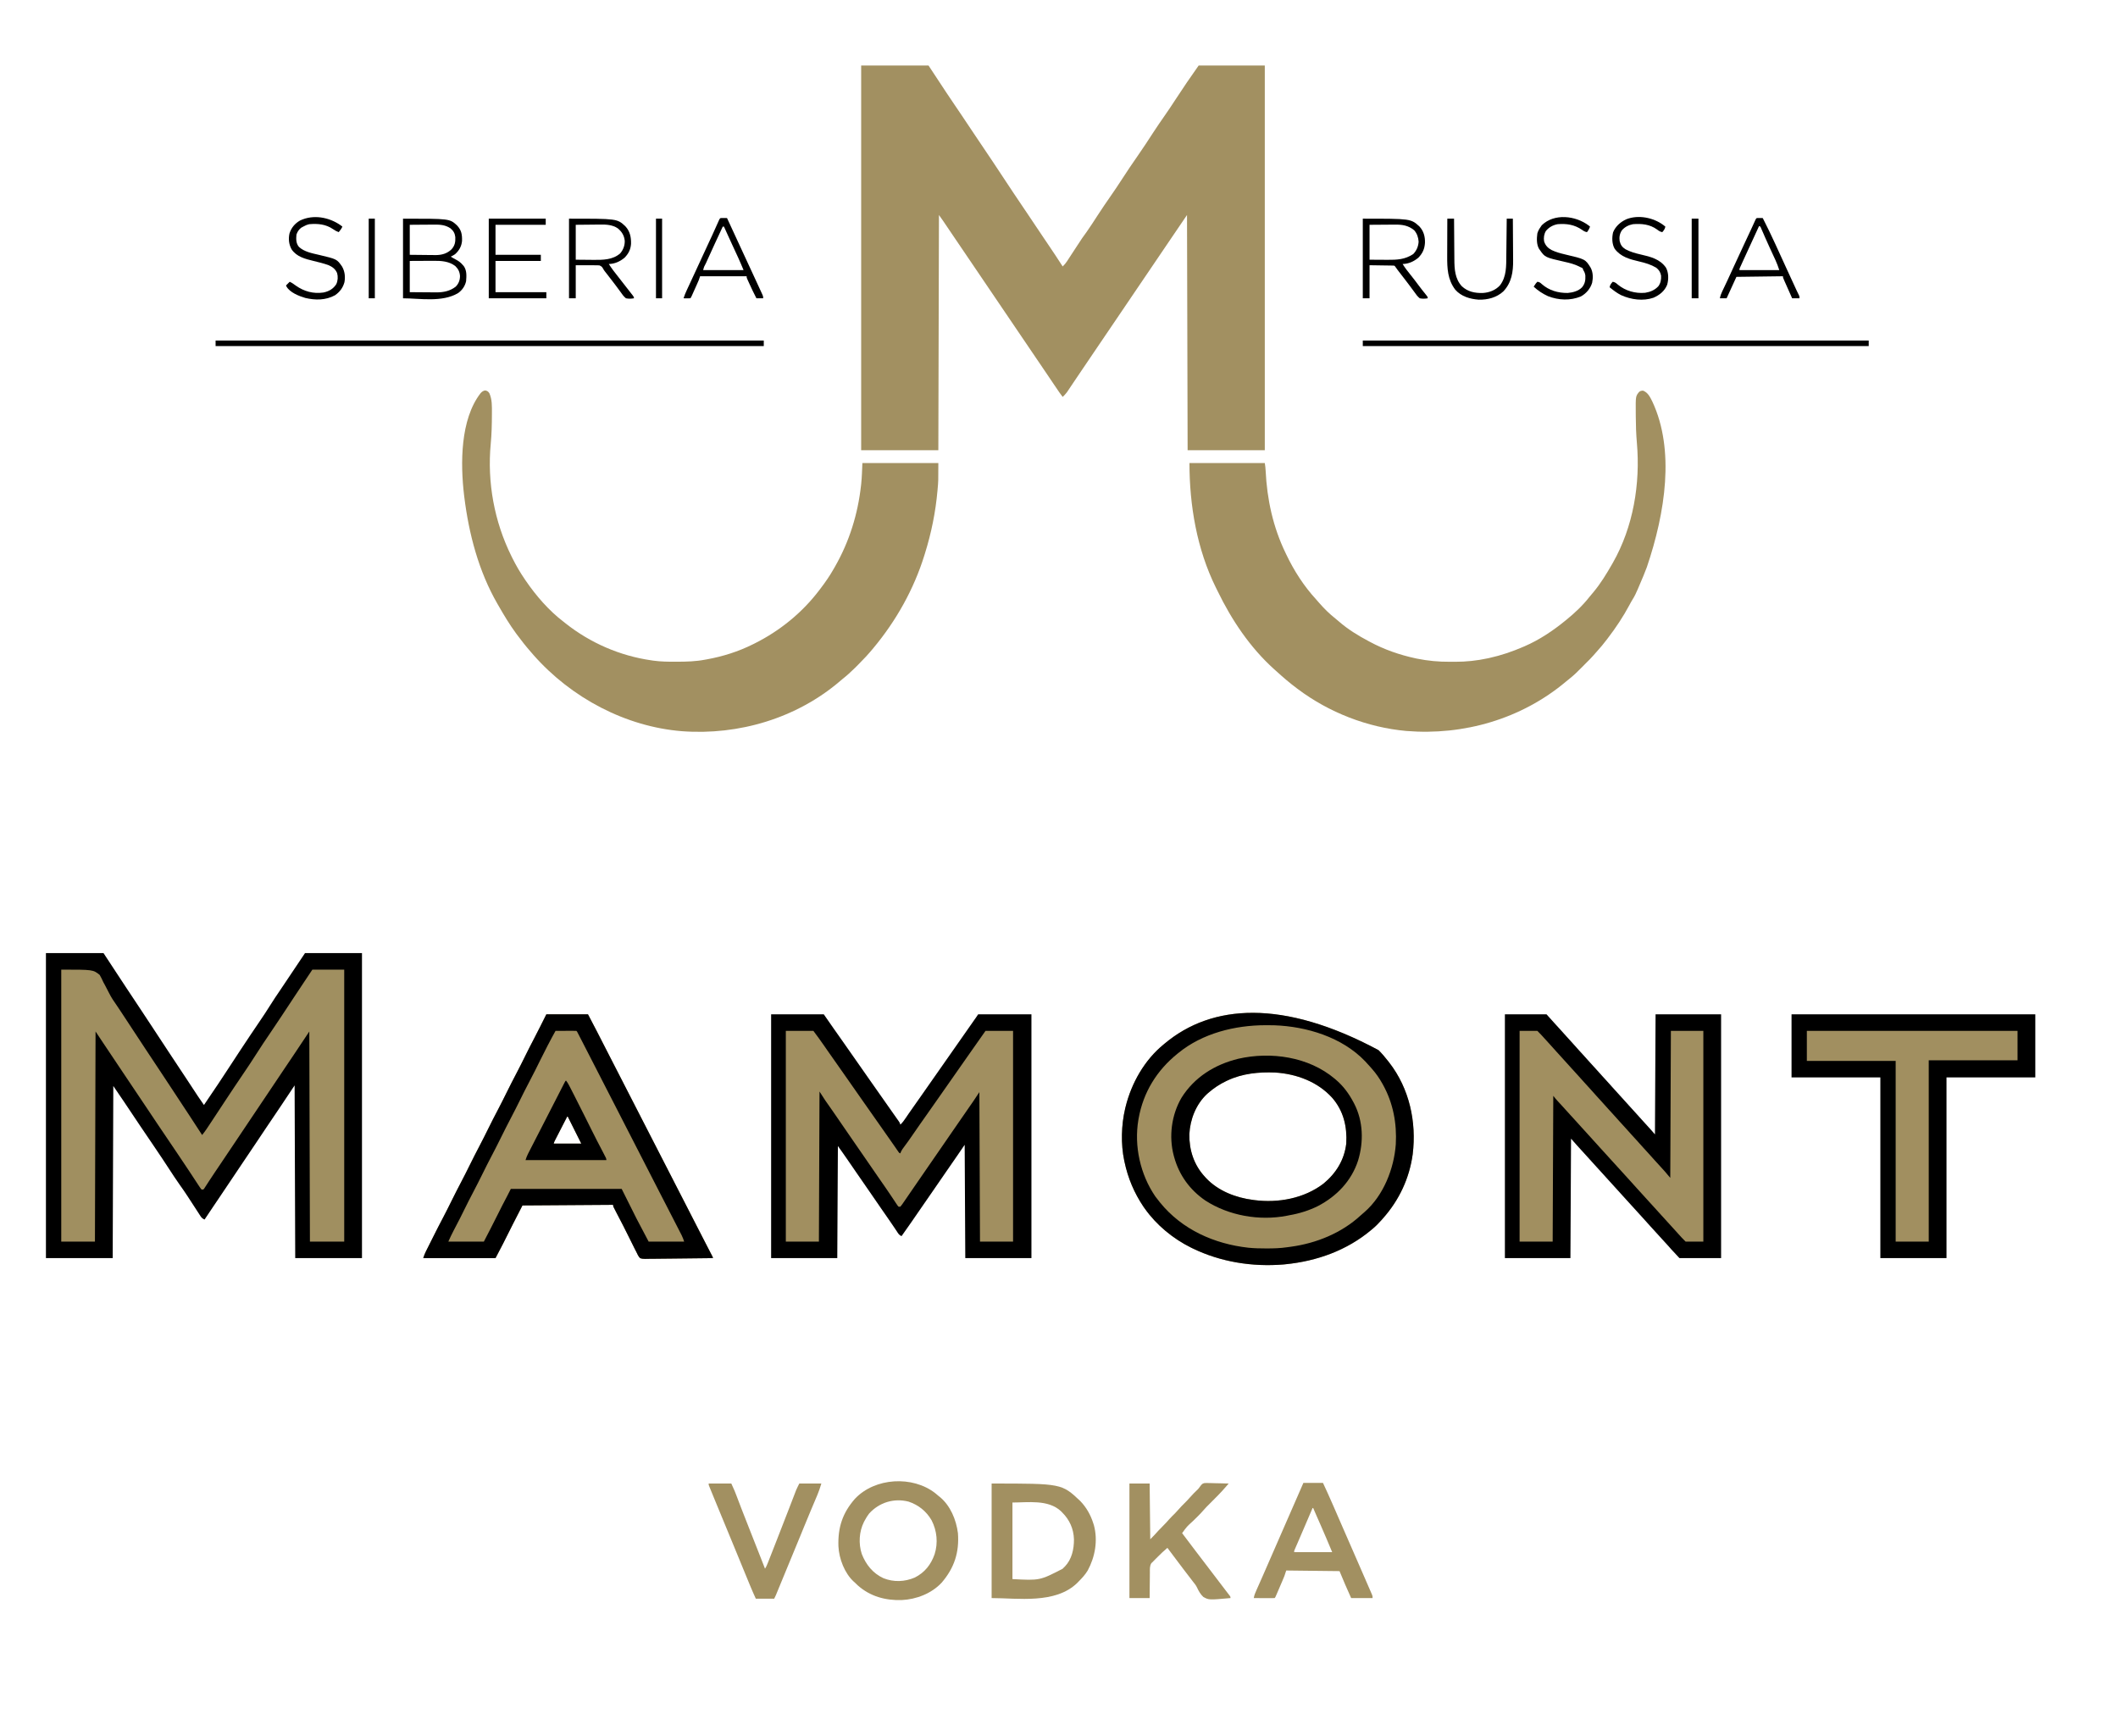 <?xml version="1.0" encoding="UTF-8"?>
<svg xmlns="http://www.w3.org/2000/svg" version="1.1" width="3458" height="2834">
  <path d="M0 0 C36.3 0 72.6 0 110 0 C124.355 21.78 124.355 21.78 139 44 C145.698 54.002 145.698 54.002 152.435 63.977 C155.412 68.364 158.379 72.756 161.348 77.148 C161.927 78.005 162.506 78.861 163.102 79.743 C168.496 87.724 173.839 95.737 179.169 103.76 C184.3 111.478 189.461 119.175 194.652 126.852 C195.24 127.72 195.827 128.589 196.432 129.484 C197.029 130.367 197.627 131.25 198.242 132.16 C210.042 149.61 221.732 167.125 233.295 184.733 C243.721 200.605 254.289 216.378 264.934 232.104 C266.059 233.766 267.184 235.428 268.309 237.09 C268.861 237.905 269.413 238.721 269.981 239.561 C273.989 245.489 277.966 251.437 281.93 257.395 C286.702 264.567 291.5 271.722 296.324 278.859 C296.931 279.757 297.538 280.655 298.163 281.58 C300.624 285.221 303.085 288.861 305.549 292.5 C313.502 304.248 321.349 316.053 329 328 C331.723 325.401 333.935 322.832 335.989 319.681 C336.544 318.836 337.098 317.991 337.669 317.12 C338.258 316.213 338.847 315.306 339.453 314.371 C340.072 313.426 340.691 312.481 341.329 311.508 C343.307 308.487 345.279 305.463 347.25 302.438 C361.844 280.071 361.844 280.071 367.857 271.996 C374.208 263.116 380.023 253.841 385.993 244.703 C393.092 233.847 400.286 223.087 407.769 212.492 C413.891 203.795 419.715 194.909 425.532 186.006 C434.102 172.898 442.686 159.822 451.741 147.042 C460.221 134.978 468.208 122.573 476.273 110.23 C482.611 100.549 489.07 90.982 495.744 81.53 C501.876 72.816 507.711 63.915 513.539 54.996 C525.689 36.41 538.093 18.07 551 0 C586.64 0 622.28 0 659 0 C659 207.24 659 414.48 659 628 C617.42 628 575.84 628 533 628 C532.67 501.28 532.34 374.56 532 244 C518.868 263.308 518.868 263.308 505.75 282.625 C505.37 283.185 504.99 283.745 504.599 284.322 C497.783 294.366 490.975 304.416 484.168 314.467 C477.95 323.648 471.727 332.825 465.5 342 C458.87 351.768 452.245 361.539 445.625 371.312 C444.971 372.278 444.971 372.278 444.304 373.263 C441.202 377.842 438.101 382.421 435 387 C431.458 392.229 427.917 397.458 424.375 402.688 C423.939 403.331 423.503 403.975 423.053 404.639 C416.484 414.337 409.909 424.031 403.33 433.723 C397.091 442.916 390.856 452.113 384.625 461.312 C383.971 462.278 383.971 462.278 383.304 463.263 C380.202 467.842 377.101 472.421 374 477 C372.667 478.968 371.335 480.935 370.002 482.903 C369.116 484.212 368.229 485.521 367.342 486.831 C365.153 490.064 362.962 493.297 360.77 496.528 C356.824 502.346 352.884 508.167 348.969 514.005 C347.23 516.597 345.487 519.185 343.744 521.774 C342.925 522.992 342.109 524.211 341.295 525.432 C340.17 527.117 339.038 528.797 337.906 530.477 C336.952 531.901 336.952 531.901 335.979 533.354 C333.868 536.177 331.546 538.568 329 541 C327.83 539.419 326.664 537.835 325.5 536.25 C324.85 535.368 324.201 534.487 323.531 533.578 C320.655 529.576 317.956 525.456 315.231 521.351 C311.258 515.372 307.216 509.441 303.188 503.5 C302.262 502.134 301.336 500.768 300.41 499.402 C293.666 489.453 286.917 479.507 280.167 469.562 C273.828 460.223 267.497 450.878 261.167 441.532 C254.949 432.351 248.727 423.174 242.5 414 C235.383 403.515 228.273 393.024 221.167 382.532 C214.949 373.351 208.727 364.174 202.5 355 C195.383 344.515 188.273 334.024 181.167 323.532 C174.182 313.219 167.191 302.91 160.195 292.605 C155.898 286.275 151.606 279.942 147.32 273.605 C146.361 272.188 145.402 270.771 144.443 269.354 C143.05 267.294 141.656 265.234 140.264 263.173 C138.981 261.275 137.698 259.378 136.414 257.48 C135.681 256.397 134.949 255.313 134.194 254.196 C131.84 250.767 129.418 247.385 127 244 C126.67 370.72 126.34 497.44 126 628 C84.42 628 42.84 628 0 628 C0 420.76 0 213.52 0 0 Z " fill="#A29061" transform="translate(1406,107)"></path>
  <path d="M0 0 C31.02 0 62.04 0 94 0 C100.93 10.56 107.86 21.12 115 32 C119.893 39.439 124.787 46.878 129.688 54.312 C130.3 55.242 130.913 56.172 131.544 57.131 C139.488 69.183 147.46 81.214 155.482 93.214 C162.265 103.373 168.97 113.582 175.672 123.794 C176.656 125.294 177.641 126.793 178.625 128.293 C179.126 129.056 179.627 129.819 180.143 130.605 C186.219 139.86 192.309 149.106 198.402 158.35 C199.657 160.255 200.912 162.16 202.166 164.064 C210.52 176.746 210.52 176.746 218.93 189.391 C223.028 195.524 227.09 201.681 231.145 207.844 C231.769 208.792 232.393 209.74 233.036 210.717 C235.619 214.643 238.201 218.57 240.782 222.497 C242.693 225.405 244.606 228.312 246.52 231.219 C247.097 232.098 247.674 232.977 248.269 233.883 C251.417 238.663 254.639 243.366 258 248 C265.23 237.317 272.452 226.628 279.66 215.93 C280.59 214.552 280.59 214.552 281.538 213.146 C287.064 204.939 292.493 196.67 297.867 188.363 C303.743 179.297 309.685 170.274 315.625 161.25 C316.55 159.845 316.55 159.845 317.494 158.411 C328.295 142.008 339.24 125.704 350.282 109.462 C355.306 102.059 360.283 94.648 364.98 87.031 C370.911 77.414 377.278 68.096 383.625 58.75 C396.858 39.238 409.921 19.618 423 0 C453.69 0 484.38 0 516 0 C516 164.34 516 328.68 516 498 C480.03 498 444.06 498 407 498 C406.505 358.41 406.505 358.41 406 216 C398.74 226.89 391.48 237.78 384 249 C379.626 255.5 375.253 262 370.864 268.49 C367.785 273.045 364.709 277.602 361.633 282.16 C361.041 283.037 360.449 283.914 359.84 284.817 C354.95 292.067 350.095 299.34 345.257 306.625 C337.143 318.821 328.927 330.95 320.727 343.088 C314.802 351.859 308.896 360.642 303.031 369.453 C295.776 380.354 288.455 391.211 281.125 402.062 C278.627 405.761 276.13 409.461 273.633 413.16 C273.048 414.027 272.462 414.895 271.859 415.788 C267.55 422.177 263.261 428.579 259 435 C255.584 433.589 254.072 432.088 252.074 429.004 C251.533 428.178 250.991 427.352 250.433 426.501 C249.857 425.602 249.281 424.703 248.688 423.777 C248.078 422.844 247.468 421.91 246.84 420.949 C244.885 417.951 242.942 414.945 241 411.938 C238.463 408.027 235.92 404.12 233.375 400.215 C232.746 399.249 232.117 398.283 231.469 397.287 C227.284 390.885 222.953 384.611 218.504 378.39 C212.627 370.139 207.108 361.651 201.562 353.175 C198.354 348.276 195.136 343.384 191.918 338.492 C191.298 337.549 190.677 336.606 190.038 335.634 C185.388 328.573 180.678 321.56 175.888 314.593 C169.137 304.769 162.477 294.883 155.812 285 C155.181 284.064 154.55 283.128 153.899 282.163 C145.09 269.101 136.31 256.02 127.605 242.889 C121.828 234.19 115.918 225.608 110 217 C109.67 309.73 109.34 402.46 109 498 C73.03 498 37.06 498 0 498 C0 333.66 0 169.32 0 0 Z " fill="#000000" transform="translate(75,1556)"></path>
  <path d="M0 0 C28.38 0 56.76 0 86 0 C91.28 7.59 96.56 15.18 102 23 C106.504 29.389 106.504 29.389 111.016 35.773 C116.11 42.98 121.16 50.219 126.218 57.452 C129.144 61.635 132.072 65.818 135 70 C136.167 71.667 137.333 73.333 138.5 75 C139.077 75.825 139.655 76.65 140.25 77.5 C145.5 85 145.5 85 147.25 87.501 C148.415 89.165 149.581 90.829 150.746 92.493 C153.688 96.697 156.63 100.901 159.57 105.105 C165.032 112.914 170.5 120.718 176 128.5 C180.893 135.423 185.765 142.36 190.62 149.31 C193.723 153.752 196.836 158.186 199.965 162.609 C200.609 163.522 201.253 164.435 201.917 165.376 C203.157 167.133 204.4 168.889 205.646 170.642 C206.481 171.827 206.481 171.827 207.332 173.035 C208.07 174.077 208.07 174.077 208.823 175.141 C210 177 210 177 211 180 C214.65 176.645 217.26 172.902 220 168.812 C220.982 167.365 221.965 165.919 222.949 164.473 C223.454 163.73 223.958 162.988 224.478 162.223 C226.886 158.706 229.347 155.227 231.812 151.75 C236.184 145.575 240.538 139.387 244.875 133.188 C245.46 132.351 246.045 131.515 246.648 130.653 C247.838 128.952 249.028 127.25 250.218 125.548 C253.144 121.365 256.072 117.182 259 113 C260.167 111.333 261.333 109.667 262.5 108 C311.5 38 311.5 38 313.253 35.496 C314.41 33.843 315.567 32.19 316.724 30.537 C319.789 26.158 322.855 21.78 325.922 17.402 C326.563 16.488 327.203 15.573 327.863 14.631 C329.095 12.873 330.327 11.115 331.559 9.357 C332.112 8.568 332.665 7.778 333.234 6.965 C333.965 5.923 333.965 5.923 334.71 4.859 C335.825 3.252 336.915 1.628 338 0 C366.71 0 395.42 0 425 0 C425 131.34 425 262.68 425 398 C389.36 398 353.72 398 317 398 C316.67 336.95 316.34 275.9 316 213 C311.71 219.27 307.42 225.54 303 232 C296.742 241.129 290.452 250.232 284.125 259.312 C277.522 268.791 270.98 278.308 264.469 287.849 C257.058 298.701 249.57 309.499 242.057 320.28 C237.713 326.519 233.405 332.78 229.125 339.062 C223.86 346.789 218.476 354.422 213 362 C208.773 360.591 207.354 357.507 205 353.938 C204.004 352.458 203.008 350.979 202.012 349.5 C201.507 348.745 201.002 347.989 200.482 347.211 C198.286 343.934 196.05 340.686 193.812 337.438 C193.371 336.795 192.929 336.152 192.474 335.489 C188.383 329.538 184.254 323.613 180.125 317.688 C173.522 308.209 166.98 298.692 160.469 289.151 C153.058 278.299 145.57 267.501 138.057 256.72 C133.226 249.781 128.432 242.817 123.688 235.817 C118.907 228.789 113.947 221.925 109 215 C108.67 275.39 108.34 335.78 108 398 C72.36 398 36.72 398 0 398 C0 266.66 0 135.32 0 0 Z " fill="#000000" transform="translate(1259,1656)"></path>
  <path d="M0 0 C3.684 0.801 4.692 1.539 6.875 4.625 C11.455 15.033 11.042 25.983 11 37.125 C10.998 37.856 10.997 38.586 10.995 39.339 C10.956 55.329 10.603 71.272 9.088 87.199 C3.162 150.061 14.842 214.037 42.875 270.625 C43.33 271.548 43.785 272.471 44.254 273.421 C50.359 285.689 57.126 297.327 64.875 308.625 C65.286 309.229 65.696 309.832 66.12 310.454 C83.072 335.238 103.945 359.393 127.875 377.625 C129.135 378.624 130.394 379.624 131.652 380.625 C171.909 412.38 220.108 433.309 270.875 440.625 C272.07 440.802 273.266 440.98 274.497 441.162 C286.633 442.844 298.702 442.983 310.938 442.938 C311.978 442.935 313.019 442.933 314.092 442.931 C329.241 442.881 343.958 442.481 358.875 439.625 C360.456 439.343 360.456 439.343 362.07 439.055 C388.024 434.363 413.242 426.393 436.875 414.625 C437.723 414.206 438.571 413.788 439.445 413.356 C480.941 392.716 517.944 362.695 545.875 325.625 C546.434 324.891 546.992 324.157 547.568 323.4 C555.35 313.154 562.553 302.83 568.875 291.625 C569.693 290.204 570.51 288.784 571.328 287.363 C594.609 246.583 608.439 202.008 613.625 155.375 C613.741 154.337 613.857 153.298 613.976 152.228 C615.107 141.021 615.383 129.93 615.875 118.625 C656.795 118.625 697.715 118.625 739.875 118.625 C739.875 148.095 739.875 148.095 738.688 161.188 C738.622 161.936 738.557 162.685 738.49 163.456 C735.396 198.567 728.43 232.994 717.875 266.625 C717.608 267.492 717.34 268.358 717.064 269.251 C699.851 324.691 670.974 376.118 633.875 420.625 C633.455 421.13 633.036 421.635 632.603 422.155 C625.323 430.888 617.679 439.139 609.611 447.15 C607.803 448.947 606.006 450.755 604.209 452.564 C597.403 459.378 590.44 465.655 582.875 471.625 C581.847 472.488 580.824 473.356 579.809 474.234 C508.671 535.241 414.054 563.316 321.266 556.375 C229.933 549.075 140.994 502.501 78.793 431.883 C78.16 431.138 77.527 430.393 76.875 429.625 C76.005 428.632 75.135 427.64 74.238 426.617 C66.357 417.602 58.982 408.261 51.875 398.625 C51.321 397.875 50.767 397.126 50.196 396.354 C39.713 382.062 30.676 366.985 21.875 351.625 C21.32 350.668 20.766 349.712 20.194 348.726 C-10.628 295.375 -26.633 234.386 -34.125 173.625 C-34.233 172.75 -34.342 171.875 -34.453 170.973 C-40.508 119.534 -40.761 47.595 -7.629 4.688 C-5.23 1.996 -3.559 0.712 0 0 Z " fill="#A29061" transform="translate(792.125,637.375)"></path>
  <path d="M0 0 C8.207 2.971 11.891 10.874 15.567 18.358 C52.103 96.926 36.77 198.575 6.383 288.267 C2.879 297.727 -1.068 307.015 -5.065 316.275 C-6.229 318.974 -7.375 321.68 -8.512 324.391 C-11.012 330.281 -13.614 335.811 -17.065 341.203 C-18.846 344.071 -20.423 347.032 -22.013 350.008 C-32.26 369.165 -44.179 387.072 -57.375 404.312 C-57.882 404.978 -58.389 405.643 -58.911 406.329 C-64.125 413.15 -69.507 419.755 -75.324 426.078 C-77.239 428.164 -79.093 430.289 -80.938 432.438 C-84.557 436.595 -88.445 440.452 -92.375 444.312 C-95.115 447.039 -97.837 449.782 -100.539 452.547 C-106.588 458.71 -112.648 464.642 -119.441 469.996 C-121.609 471.708 -123.731 473.442 -125.84 475.223 C-198.402 536.133 -292.664 563.355 -386.394 555.672 C-449.845 549.945 -512.449 525.542 -563.375 487.312 C-563.953 486.883 -564.532 486.453 -565.128 486.01 C-577.097 477.097 -588.363 467.373 -599.375 457.312 C-600.38 456.412 -601.385 455.513 -602.391 454.613 C-641.492 419.395 -671.64 374.325 -694.453 327.206 C-695.371 325.32 -696.312 323.445 -697.254 321.57 C-728.248 258.928 -740.375 187.571 -740.375 118.312 C-699.785 118.312 -659.195 118.312 -617.375 118.312 C-616.657 122.618 -616.198 126.458 -616.016 130.773 C-613.758 177.538 -603.92 222.964 -583.375 265.312 C-583.048 266 -582.721 266.688 -582.385 267.396 C-569.689 294.101 -553.456 319.32 -533.402 341.102 C-531.614 343.052 -529.897 345.042 -528.188 347.062 C-520.225 356.171 -511.542 364.717 -502.035 372.199 C-500.278 373.595 -498.555 375.036 -496.871 376.52 C-482.056 389.523 -464.805 400.172 -447.375 409.312 C-446.774 409.636 -446.174 409.959 -445.555 410.292 C-422.353 422.762 -397.094 431.551 -371.375 437.062 C-370.512 437.249 -369.649 437.436 -368.76 437.628 C-351.066 441.195 -333.428 442.817 -315.396 442.704 C-312.375 442.688 -309.356 442.704 -306.336 442.723 C-288.545 442.742 -270.97 440.86 -253.562 437.125 C-252.592 436.919 -251.621 436.712 -250.62 436.499 C-231.634 432.289 -213.2 426.052 -195.375 418.312 C-194.666 418.009 -193.958 417.706 -193.228 417.393 C-169 406.911 -146.751 391.99 -126.375 375.312 C-125.822 374.864 -125.268 374.415 -124.698 373.952 C-111.161 362.91 -98.114 350.65 -87.359 336.852 C-85.201 334.09 -82.918 331.463 -80.625 328.812 C-68.962 314.802 -59.425 299.095 -50.375 283.312 C-49.973 282.615 -49.572 281.918 -49.158 281.199 C-15.735 222.528 -4.059 152.055 -9.891 85.289 C-11.11 70.984 -11.611 56.762 -11.674 42.408 C-11.683 40.365 -11.697 38.321 -11.716 36.278 C-11.941 9.101 -11.941 9.101 -6.125 2 C-3.375 0.312 -3.375 0.312 0 0 Z " fill="#A29061" transform="translate(2682.375,637.688)"></path>
  <path d="M0 0 C5.631 5.483 10.586 11.44 15.43 17.621 C16.172 18.558 16.915 19.495 17.68 20.461 C50.532 62.953 62.329 117.133 55.908 169.947 C50.54 209.35 33.77 244.99 7.43 274.621 C6.561 275.612 5.692 276.604 4.797 277.625 C-0.031 283.051 -4.947 288.031 -10.57 292.621 C-11.076 293.045 -11.582 293.468 -12.104 293.905 C-51.76 327.084 -100.485 344.464 -151.57 349.621 C-152.67 349.733 -153.769 349.845 -154.902 349.961 C-205.749 354.203 -257.608 345.966 -303.57 323.621 C-304.579 323.132 -304.579 323.132 -305.607 322.634 C-335.216 308.071 -362.505 285.602 -381.57 258.621 C-382.31 257.576 -383.05 256.53 -383.812 255.453 C-398.801 233.131 -409.045 208.88 -414.57 182.621 C-414.735 181.874 -414.901 181.127 -415.071 180.357 C-420.741 153.646 -419.858 122.076 -413.57 95.621 C-413.249 94.263 -413.249 94.263 -412.921 92.878 C-403.341 53.896 -382 16.187 -350.57 -9.379 C-350.066 -9.801 -349.561 -10.223 -349.042 -10.658 C-272.033 -75.093 -156.095 -83.564 0 0 Z M-246.57 49.621 C-247.25 49.941 -247.931 50.26 -248.631 50.589 C-259.341 55.719 -268.602 61.851 -277.57 69.621 C-278.327 70.276 -279.084 70.931 -279.863 71.605 C-297.889 88.444 -307.535 113.053 -308.758 137.348 C-309.185 163.145 -301.221 187.548 -283.57 206.621 C-282.886 207.386 -282.201 208.15 -281.496 208.938 C-261.695 229.983 -232.747 241.073 -204.57 244.621 C-203.921 244.712 -203.271 244.804 -202.602 244.898 C-163.532 249.961 -121.151 242.149 -89.57 217.871 C-69.138 200.963 -55.69 179.26 -52.57 152.621 C-50.94 124.917 -57.006 99.19 -75.514 77.885 C-99.218 51.673 -133.772 38.802 -168.57 36.621 C-195.275 35.54 -222.122 38.08 -246.57 49.621 Z " fill="#A18F60" transform="translate(2250.57,1714.379)"></path>
  <path d="M0 0 C22.44 0 44.88 0 68 0 C77 10 77 10 81.375 14.875 C84.768 18.647 88.19 22.391 91.625 26.125 C94.602 29.362 97.56 32.611 100.438 35.938 C104.062 40.121 107.834 44.164 111.597 48.222 C114.827 51.711 117.985 55.247 121.094 58.844 C123.683 61.772 126.342 64.634 129 67.5 C132.766 71.56 136.472 75.654 140.094 79.844 C142.683 82.772 145.342 85.634 148 88.5 C151.766 92.56 155.472 96.654 159.094 100.844 C161.683 103.772 164.342 106.634 167 109.5 C170.789 113.586 174.522 117.704 178.168 121.918 C180.999 125.135 183.908 128.28 186.808 131.433 C191.976 137.054 197.074 142.737 202.172 148.422 C206.296 153.014 210.446 157.582 214.625 162.125 C217.602 165.362 220.56 168.611 223.438 171.938 C227.048 176.106 230.801 180.139 234.562 184.17 C238.156 188.035 241.558 191.985 245 196 C245.33 131.32 245.66 66.64 246 0 C281.31 0 316.62 0 353 0 C353 131.34 353 262.68 353 398 C330.56 398 308.12 398 285 398 C270.048 381.98 270.048 381.98 265.828 377.078 C262.798 373.633 259.663 370.285 256.545 366.92 C252.753 362.825 249.009 358.691 245.285 354.535 C242.667 351.631 240.022 348.752 237.375 345.875 C234.398 342.638 231.44 339.389 228.562 336.062 C224.981 331.931 221.262 327.931 217.545 323.92 C213.751 319.823 210.005 315.686 206.277 311.527 C203.702 308.669 201.103 305.833 198.5 303 C192.897 296.9 187.358 290.744 181.828 284.578 C177.278 279.511 172.694 274.476 168.086 269.461 C164.468 265.519 160.887 261.545 157.312 257.562 C154.724 254.694 152.114 251.845 149.5 249 C143.897 242.9 138.358 236.744 132.828 230.578 C127.849 225.034 122.826 219.532 117.773 214.055 C114.467 210.413 111.239 206.702 108 203 C107.67 267.35 107.34 331.7 107 398 C71.69 398 36.38 398 0 398 C0 266.66 0 135.32 0 0 Z " fill="#000000" transform="translate(2457,1656)"></path>
  <path d="M0 0 C22.44 0 44.88 0 68 0 C79.476 21.804 79.476 21.804 82.938 28.594 C83.34 29.381 83.743 30.169 84.158 30.98 C85.005 32.637 85.852 34.294 86.698 35.951 C88.984 40.427 91.274 44.901 93.562 49.375 C94.024 50.277 94.485 51.179 94.96 52.108 C99.294 60.579 103.645 69.04 108 77.5 C114.965 91.032 121.908 104.576 128.843 118.124 C134.883 129.922 140.934 141.715 147 153.5 C153.965 167.032 160.908 180.576 167.843 194.124 C173.883 205.922 179.934 217.715 186 229.5 C192.965 243.032 199.908 256.576 206.843 270.124 C213.246 282.631 219.663 295.131 226.093 307.624 C232.71 320.48 239.304 333.347 245.889 346.219 C250.614 355.453 255.347 364.683 260.109 373.898 C260.511 374.677 260.913 375.455 261.328 376.257 C263.224 379.928 265.122 383.597 267.024 387.264 C267.689 388.551 268.354 389.838 269.02 391.125 C269.887 392.799 269.887 392.799 270.773 394.508 C272 397 272 397 272 398 C256.588 398.234 241.177 398.41 225.764 398.518 C218.607 398.57 211.451 398.64 204.295 398.754 C198.056 398.854 191.819 398.919 185.579 398.941 C182.276 398.954 178.975 398.99 175.673 399.057 C171.982 399.13 168.296 399.14 164.605 399.135 C162.968 399.189 162.968 399.189 161.298 399.244 C158.226 399.202 155.885 399.065 153 398 C150.222 394.982 148.641 391.73 147 388 C146.129 386.311 145.252 384.625 144.366 382.944 C143.485 381.174 142.608 379.402 141.734 377.629 C141.017 376.186 141.017 376.186 140.285 374.714 C138.769 371.666 137.259 368.614 135.75 365.562 C128.991 351.919 122.152 338.336 115.002 324.893 C109 313.549 109 313.549 109 311 C60.16 311.33 11.32 311.66 -39 312 C-55.045 343.26 -55.045 343.26 -70.797 374.656 C-74.754 382.494 -78.892 390.24 -83 398 C-121.94 398 -160.88 398 -201 398 C-199.692 394.077 -198.539 390.828 -196.729 387.214 C-196.28 386.315 -195.832 385.416 -195.371 384.489 C-194.646 383.05 -194.646 383.05 -193.906 381.582 C-193.4 380.57 -192.894 379.558 -192.372 378.516 C-191.298 376.371 -190.222 374.227 -189.145 372.083 C-187.529 368.871 -185.92 365.655 -184.312 362.439 C-179.185 352.203 -173.987 342.012 -168.623 331.897 C-163.923 323.011 -159.466 314.005 -155 305 C-149.701 294.315 -144.336 283.68 -138.75 273.142 C-134.009 264.173 -129.507 255.088 -125 246 C-119.701 235.315 -114.336 224.68 -108.75 214.142 C-104.009 205.173 -99.507 196.088 -95 187 C-89.701 176.315 -84.336 165.68 -78.75 155.142 C-74.009 146.173 -69.507 137.088 -65 128 C-59.701 117.315 -54.336 106.68 -48.75 96.142 C-44.009 87.173 -39.507 78.088 -35 69 C-30.2 59.322 -25.38 49.666 -20.312 40.125 C-13.347 26.85 -6.704 13.408 0 0 Z M34 167 C31.025 172.783 28.053 178.567 25.083 184.352 C24.072 186.321 23.06 188.289 22.048 190.257 C20.594 193.083 19.142 195.91 17.691 198.738 C17.237 199.62 16.783 200.501 16.315 201.409 C15.895 202.23 15.474 203.05 15.041 203.896 C14.67 204.617 14.3 205.339 13.917 206.083 C12.885 208.139 12.885 208.139 12 211 C26.85 211 41.7 211 57 211 C54.36 205.72 51.72 200.44 49 195 C44.333 185.667 39.667 176.333 35 167 C34.67 167 34.34 167 34 167 Z " fill="#A18F60" transform="translate(892,1656)"></path>
  <path d="M0 0 C52 0 52 0 62.789 8.676 C65.014 12.595 66.834 16.227 68.625 20.312 C69.714 22.366 70.823 24.409 71.952 26.441 C74.145 30.438 76.234 34.463 78.24 38.557 C81.693 45.518 85.9 51.721 90.375 58.062 C91.789 60.165 93.197 62.272 94.598 64.383 C95.304 65.443 96.011 66.503 96.739 67.595 C101.125 74.191 105.466 80.816 109.812 87.438 C110.285 88.157 110.757 88.877 111.244 89.618 C112.216 91.099 113.188 92.58 114.16 94.061 C114.901 95.189 114.901 95.189 115.656 96.34 C116.159 97.105 116.661 97.871 117.179 98.659 C123.714 108.613 130.261 118.557 136.812 128.5 C137.436 129.446 138.059 130.393 138.702 131.368 C146.593 143.341 154.513 155.294 162.482 167.215 C169.265 177.372 175.969 187.58 182.67 197.792 C188.303 206.376 193.944 214.953 199.598 223.523 C200.244 224.503 200.89 225.482 201.555 226.492 C204.117 230.375 206.679 234.258 209.242 238.14 C216.227 248.719 223.182 259.313 230 270 C232.604 266.81 235.029 263.581 237.309 260.152 C237.957 259.178 238.606 258.205 239.275 257.201 C239.988 256.124 240.702 255.047 241.438 253.938 C242.219 252.762 243 251.587 243.782 250.412 C248.749 242.937 253.687 235.441 258.617 227.941 C261.015 224.294 263.414 220.647 265.812 217 C266.729 215.606 266.729 215.606 267.664 214.184 C277.722 198.892 287.922 183.701 298.185 168.547 C304.914 158.606 311.597 148.655 318 138.5 C325.587 126.466 333.576 114.712 341.553 102.933 C353.114 85.858 364.499 68.671 375.82 51.435 C376.375 50.589 376.931 49.743 377.504 48.871 C378.054 48.033 378.605 47.195 379.172 46.332 C384.741 37.861 390.369 29.43 396 21 C400.62 14.07 405.24 7.14 410 0 C427.16 0 444.32 0 462 0 C462 146.52 462 293.04 462 444 C443.52 444 425.04 444 406 444 C405.505 274.215 405.505 274.215 405 101 C396.42 113.87 387.84 126.74 379 140 C370.251 153.005 370.251 153.005 366.02 159.257 C356.14 173.859 346.316 188.496 336.553 203.176 C327.593 216.644 318.555 230.057 309.501 243.461 C301.194 255.763 292.923 268.088 284.704 280.449 C275.342 294.525 265.888 308.538 256.422 322.545 C255.844 323.401 255.266 324.257 254.67 325.138 C253.523 326.837 252.374 328.534 251.224 330.231 C248.145 334.782 245.108 339.357 242.117 343.967 C241.48 344.942 240.844 345.917 240.188 346.921 C238.959 348.805 237.74 350.694 236.529 352.589 C235.979 353.43 235.43 354.27 234.863 355.136 C234.382 355.883 233.9 356.631 233.404 357.402 C232.94 357.929 232.477 358.457 232 359 C231.01 359 230.02 359 229 359 C227.199 356.699 225.616 354.431 224.039 351.98 C223.546 351.233 223.052 350.485 222.544 349.714 C221.466 348.077 220.392 346.438 219.323 344.795 C217.006 341.237 214.666 337.693 212.328 334.149 C211.094 332.278 209.862 330.406 208.63 328.534 C202.651 319.446 196.58 310.423 190.487 301.412 C188.672 298.727 186.858 296.041 185.045 293.354 C181.364 287.902 177.682 282.451 174 277 C169.061 269.688 164.123 262.376 159.188 255.062 C158.582 254.165 157.976 253.267 157.351 252.342 C148.707 239.53 140.109 226.688 131.55 213.82 C123.251 201.345 114.886 188.916 106.5 176.5 C93.589 157.385 80.776 138.206 68 119 C64.04 113.06 60.08 107.12 56 101 C55.67 214.19 55.34 327.38 55 444 C36.85 444 18.7 444 0 444 C0 297.48 0 150.96 0 0 Z " fill="#A08F60" transform="translate(100,1583)"></path>
  <path d="M0 0 C131.34 0 262.68 0 398 0 C398 33.99 398 67.98 398 103 C350.15 103 302.3 103 253 103 C253 200.35 253 297.7 253 398 C217.36 398 181.72 398 145 398 C145 300.65 145 203.3 145 103 C97.15 103 49.3 103 0 103 C0 69.01 0 35.02 0 0 Z " fill="#000000" transform="translate(2925,1656)"></path>
  <path d="M0 0 C14.85 0 29.7 0 45 0 C50.747 7.663 56.384 15.309 61.812 23.188 C63.212 25.209 64.612 27.229 66.012 29.25 C66.69 30.23 67.369 31.209 68.068 32.219 C70.734 36.056 73.425 39.874 76.125 43.688 C82.187 52.254 88.204 60.851 94.218 69.452 C97.144 73.635 100.072 77.818 103 82 C104.167 83.667 105.333 85.333 106.5 87 C107.366 88.237 107.366 88.237 108.25 89.5 C113.5 97 113.5 97 115.25 99.501 C116.415 101.165 117.581 102.829 118.746 104.493 C121.688 108.697 124.63 112.901 127.57 117.105 C133.032 124.914 138.5 132.718 144 140.5 C150.09 149.116 156.14 157.761 162.187 166.408 C165.269 170.815 168.353 175.22 171.438 179.625 C172.54 181.201 173.643 182.776 174.746 184.352 C175.537 185.477 175.537 185.477 176.343 186.626 C177.536 188.335 178.719 190.052 179.895 191.772 C180.519 192.68 181.143 193.588 181.785 194.523 C182.352 195.355 182.92 196.187 183.504 197.044 C184.859 199.112 184.859 199.112 187 200 C187.228 199.316 187.456 198.631 187.691 197.926 C189.312 194.303 191.55 191.326 193.938 188.188 C197.838 182.966 201.641 177.698 205.312 172.312 C214.226 159.255 223.34 146.337 232.465 133.427 C238.075 125.486 243.646 117.517 249.218 109.548 C252.144 105.365 255.072 101.182 258 97 C259.167 95.333 260.333 93.667 261.5 92 C268.5 82 275.5 72 282.5 62 C283.078 61.175 283.655 60.35 284.25 59.499 C285.415 57.835 286.581 56.171 287.746 54.507 C290.688 50.303 293.63 46.099 296.57 41.895 C302.638 33.218 308.716 24.549 314.831 15.906 C318.571 10.616 322.284 5.308 326 0 C340.85 0 355.7 0 371 0 C371 113.52 371 227.04 371 344 C353.18 344 335.36 344 317 344 C316.505 223.22 316.505 223.22 316 100 C311.05 107.425 311.05 107.425 306 115 C303.407 118.759 300.808 122.51 298.188 126.25 C293.258 133.311 288.351 140.385 283.5 147.5 C278.707 154.528 273.865 161.521 269 168.5 C262.438 177.915 255.938 187.37 249.469 196.849 C242.738 206.706 235.948 216.519 229.125 226.312 C222.531 235.778 215.998 245.282 209.495 254.81 C205.788 260.241 202.075 265.667 198.331 271.073 C197.418 272.395 196.509 273.721 195.603 275.048 C194.245 277.039 192.874 279.02 191.5 281 C190.886 281.909 190.886 281.909 190.259 282.837 C189.094 284.5 189.094 284.5 187 287 C186.01 287 185.02 287 184 287 C182.457 285.234 182.457 285.234 180.812 282.75 C180.202 281.84 179.592 280.93 178.963 279.992 C177.991 278.511 177.991 278.511 177 277 C175.634 274.957 174.268 272.914 172.902 270.871 C172.233 269.863 171.564 268.855 170.875 267.816 C168.472 264.207 166.026 260.63 163.562 257.062 C163.136 256.443 162.71 255.823 162.271 255.185 C158.245 249.337 154.183 243.513 150.125 237.688 C143.522 228.209 136.98 218.692 130.469 209.151 C123.738 199.294 116.948 189.481 110.125 179.688 C103.522 170.209 96.98 160.692 90.469 151.151 C88.213 147.847 85.952 144.547 83.688 141.25 C83.257 140.623 82.826 139.995 82.383 139.349 C79.607 135.313 76.81 131.292 74.004 127.277 C73.301 126.271 72.598 125.264 71.874 124.228 C70.5 122.261 69.124 120.295 67.745 118.331 C67.102 117.411 66.459 116.491 65.797 115.543 C65.233 114.739 64.67 113.935 64.089 113.106 C60.967 108.465 58.003 103.719 55 99 C54.67 179.85 54.34 260.7 54 344 C36.18 344 18.36 344 0 344 C0 230.48 0 116.96 0 0 Z " fill="#A18F60" transform="translate(1283,1683)"></path>
  <path d="M0 0 C9.57 0 19.14 0 29 0 C33.178 4.178 37.09 8.191 40.918 12.633 C43.56 15.637 46.278 18.568 49 21.5 C52.789 25.586 56.522 29.704 60.168 33.918 C62.999 37.135 65.908 40.28 68.808 43.433 C73.976 49.054 79.074 54.737 84.172 60.422 C88.296 65.014 92.446 69.582 96.625 74.125 C99.602 77.362 102.56 80.611 105.438 83.938 C109.062 88.121 112.834 92.164 116.597 96.222 C119.827 99.711 122.985 103.247 126.094 106.844 C128.683 109.772 131.342 112.634 134 115.5 C137.766 119.56 141.472 123.654 145.094 127.844 C147.683 130.772 150.342 133.634 153 136.5 C156.766 140.56 160.472 144.654 164.094 148.844 C166.683 151.772 169.342 154.634 172 157.5 C175.766 161.56 179.472 165.654 183.094 169.844 C185.683 172.772 188.342 175.634 191 178.5 C194.766 182.56 198.472 186.654 202.094 190.844 C204.683 193.772 207.342 196.634 210 199.5 C213.766 203.56 217.472 207.654 221.094 211.844 C223.683 214.772 226.342 217.634 229 220.5 C234.878 226.843 240.595 233.244 246 240 C246.33 160.8 246.66 81.6 247 0 C264.49 0 281.98 0 300 0 C300 113.52 300 227.04 300 344 C290.43 344 280.86 344 271 344 C266.801 339.801 262.859 335.758 259.008 331.293 C256.589 328.531 254.111 325.826 251.625 323.125 C248.229 319.435 244.849 315.733 241.5 312 C238.19 308.312 234.853 304.649 231.5 301 C227.408 296.547 223.352 292.063 219.312 287.562 C216.724 284.694 214.114 281.845 211.5 279 C207.411 274.549 203.356 270.069 199.32 265.57 C196.689 262.656 194.033 259.765 191.375 256.875 C188.398 253.638 185.44 250.389 182.562 247.062 C178.981 242.931 175.262 238.931 171.545 234.92 C167.751 230.823 164.005 226.686 160.277 222.527 C157.702 219.669 155.103 216.833 152.5 214 C148.408 209.547 144.352 205.063 140.312 200.562 C137.724 197.694 135.114 194.845 132.5 192 C126.897 185.9 121.358 179.744 115.828 173.578 C111.278 168.511 106.694 163.476 102.086 158.461 C98.468 154.519 94.887 150.545 91.312 146.562 C88.724 143.694 86.114 140.845 83.5 138 C79.416 133.555 75.365 129.081 71.336 124.586 C69.601 122.665 67.857 120.754 66.102 118.852 C65.607 118.315 65.113 117.779 64.604 117.227 C63.643 116.186 62.681 115.147 61.717 114.109 C59.297 111.487 57.149 108.866 55 106 C54.67 184.54 54.34 263.08 54 344 C36.18 344 18.36 344 0 344 C0 230.48 0 116.96 0 0 Z " fill="#A18F60" transform="translate(2481,1683)"></path>
  <path d="M0 0 C22.44 0 44.88 0 68 0 C79.476 21.804 79.476 21.804 82.938 28.594 C83.34 29.381 83.743 30.169 84.158 30.98 C85.005 32.637 85.852 34.294 86.698 35.951 C88.984 40.427 91.274 44.901 93.562 49.375 C94.024 50.277 94.485 51.179 94.96 52.108 C99.294 60.579 103.645 69.04 108 77.5 C114.965 91.032 121.908 104.576 128.843 118.124 C134.883 129.922 140.934 141.715 147 153.5 C153.965 167.032 160.908 180.576 167.843 194.124 C173.883 205.922 179.934 217.715 186 229.5 C192.965 243.032 199.908 256.576 206.843 270.124 C213.246 282.631 219.663 295.131 226.093 307.624 C232.71 320.48 239.304 333.347 245.889 346.219 C250.614 355.453 255.347 364.683 260.109 373.898 C260.511 374.677 260.913 375.455 261.328 376.257 C263.224 379.928 265.122 383.597 267.024 387.264 C267.689 388.551 268.354 389.838 269.02 391.125 C269.887 392.799 269.887 392.799 270.773 394.508 C272 397 272 397 272 398 C256.588 398.234 241.177 398.41 225.764 398.518 C218.607 398.57 211.451 398.64 204.295 398.754 C198.056 398.854 191.819 398.919 185.579 398.941 C182.276 398.954 178.975 398.99 175.673 399.057 C171.982 399.13 168.296 399.14 164.605 399.135 C162.968 399.189 162.968 399.189 161.298 399.244 C158.226 399.202 155.885 399.065 153 398 C150.222 394.982 148.641 391.73 147 388 C146.129 386.311 145.252 384.625 144.366 382.944 C143.485 381.174 142.608 379.402 141.734 377.629 C141.017 376.186 141.017 376.186 140.285 374.714 C138.769 371.666 137.259 368.614 135.75 365.562 C128.991 351.919 122.152 338.336 115.002 324.893 C109 313.549 109 313.549 109 311 C60.16 311.33 11.32 311.66 -39 312 C-55.045 343.26 -55.045 343.26 -70.797 374.656 C-74.754 382.494 -78.892 390.24 -83 398 C-121.94 398 -160.88 398 -201 398 C-199.692 394.077 -198.539 390.828 -196.729 387.214 C-196.28 386.315 -195.832 385.416 -195.371 384.489 C-194.646 383.05 -194.646 383.05 -193.906 381.582 C-193.4 380.57 -192.894 379.558 -192.372 378.516 C-191.298 376.371 -190.222 374.227 -189.145 372.083 C-187.529 368.871 -185.92 365.655 -184.312 362.439 C-179.185 352.203 -173.987 342.012 -168.623 331.897 C-163.923 323.011 -159.466 314.005 -155 305 C-149.701 294.315 -144.336 283.68 -138.75 273.142 C-134.009 264.173 -129.507 255.088 -125 246 C-119.701 235.315 -114.336 224.68 -108.75 214.142 C-104.009 205.173 -99.507 196.088 -95 187 C-89.701 176.315 -84.336 165.68 -78.75 155.142 C-74.009 146.173 -69.507 137.088 -65 128 C-59.701 117.315 -54.336 106.68 -48.75 96.142 C-44.009 87.173 -39.507 78.088 -35 69 C-30.2 59.322 -25.38 49.666 -20.312 40.125 C-13.347 26.85 -6.704 13.408 0 0 Z M15 27 C6.174 42.847 -2.079 58.933 -10.125 75.188 C-12.333 79.641 -14.544 84.093 -16.758 88.543 C-17.293 89.619 -17.829 90.696 -18.38 91.805 C-21.958 98.973 -25.639 106.079 -29.397 113.155 C-34.096 122.021 -38.542 131.011 -43 140 C-47.893 149.865 -52.81 159.708 -57.969 169.438 C-63.324 179.537 -68.419 189.76 -73.5 200 C-78.975 211.034 -84.505 222.026 -90.276 232.909 C-95.009 241.86 -99.502 250.929 -104 260 C-108.893 269.865 -113.81 279.708 -118.969 289.438 C-124.324 299.537 -129.419 309.76 -134.5 320 C-136.258 323.543 -138.018 327.085 -139.781 330.625 C-140.212 331.489 -140.642 332.353 -141.085 333.243 C-144.466 340 -147.959 346.693 -151.539 353.346 C-154.639 359.152 -157.258 364.968 -160 371 C-140.86 371 -121.72 371 -102 371 C-94.293 356.173 -86.628 341.337 -79.188 326.375 C-74.265 316.477 -69.253 306.637 -64.051 296.883 C-61.975 292.952 -59.988 288.976 -58 285 C1.73 285 61.46 285 123 285 C130.92 300.84 138.84 316.68 147 333 C150.3 339.27 153.6 345.54 157 352 C160.3 358.27 163.6 364.54 167 371 C186.14 371 205.28 371 225 371 C223.716 367.148 222.641 364.038 220.84 360.528 C220.413 359.693 219.987 358.857 219.548 357.997 C219.088 357.105 218.627 356.212 218.152 355.293 C217.669 354.348 217.185 353.403 216.687 352.43 C215.108 349.347 213.523 346.267 211.938 343.188 C210.836 341.041 209.736 338.894 208.635 336.748 C205.429 330.495 202.216 324.247 199 318 C198.181 316.407 197.361 314.815 196.542 313.222 C193.798 307.89 191.052 302.558 188.302 297.229 C182.7 286.372 177.129 275.5 171.562 264.625 C165.054 251.91 158.537 239.2 152 226.5 C145.485 213.841 138.988 201.173 132.5 188.5 C125.991 175.785 119.473 163.076 112.938 150.375 C106.657 138.171 100.387 125.963 94.125 113.75 C93.504 112.539 93.504 112.539 92.87 111.303 C88.608 102.99 84.346 94.676 80.087 86.362 C68.439 63.618 68.439 63.618 56.732 40.903 C55.836 39.17 54.942 37.436 54.047 35.702 C53.26 34.183 53.26 34.183 52.457 32.633 C52.003 31.755 51.549 30.877 51.081 29.973 C50.152 28.058 50.152 28.058 49 27 C46.479 26.912 43.986 26.885 41.465 26.902 C40.712 26.904 39.958 26.905 39.182 26.907 C36.767 26.912 34.352 26.925 31.938 26.938 C30.304 26.943 28.671 26.947 27.037 26.951 C23.025 26.962 19.012 26.979 15 27 Z " fill="#000000" transform="translate(892,1656)"></path>
  <path d="M0 0 C5.631 5.483 10.586 11.44 15.43 17.621 C16.172 18.558 16.915 19.495 17.68 20.461 C50.532 62.953 62.329 117.133 55.908 169.947 C50.54 209.35 33.77 244.99 7.43 274.621 C6.561 275.612 5.692 276.604 4.797 277.625 C-0.031 283.051 -4.947 288.031 -10.57 292.621 C-11.076 293.045 -11.582 293.468 -12.104 293.905 C-51.76 327.084 -100.485 344.464 -151.57 349.621 C-152.67 349.733 -153.769 349.845 -154.902 349.961 C-205.749 354.203 -257.608 345.966 -303.57 323.621 C-304.579 323.132 -304.579 323.132 -305.607 322.634 C-335.216 308.071 -362.505 285.602 -381.57 258.621 C-382.31 257.576 -383.05 256.53 -383.812 255.453 C-398.801 233.131 -409.045 208.88 -414.57 182.621 C-414.735 181.874 -414.901 181.127 -415.071 180.357 C-420.741 153.646 -419.858 122.076 -413.57 95.621 C-413.249 94.263 -413.249 94.263 -412.921 92.878 C-403.341 53.896 -382 16.187 -350.57 -9.379 C-350.066 -9.801 -349.561 -10.223 -349.042 -10.658 C-272.033 -75.093 -156.095 -83.564 0 0 Z M-326.57 4.621 C-327.082 5.033 -327.594 5.445 -328.122 5.869 C-361.785 33.045 -383.973 68.774 -391.57 111.621 C-391.7 112.349 -391.83 113.077 -391.964 113.828 C-399.195 156.777 -388.89 202.902 -364.391 238.816 C-362.189 241.817 -359.915 244.73 -357.57 247.621 C-357.14 248.153 -356.709 248.686 -356.265 249.234 C-320.608 293.038 -268.034 316.429 -212.57 322.621 C-202.867 323.595 -193.19 323.822 -183.445 323.809 C-182.358 323.808 -182.358 323.808 -181.25 323.808 C-170.654 323.79 -160.2 323.471 -149.702 321.933 C-147.476 321.607 -145.247 321.319 -143.016 321.031 C-101.128 315.327 -60.119 298.583 -28.879 269.742 C-26.755 267.791 -24.584 265.921 -22.383 264.059 C8.211 237.251 25.388 193.679 28.305 153.83 C30.222 119.829 24.015 86.534 7.43 56.621 C7.071 55.973 6.713 55.324 6.343 54.656 C1.464 45.946 -3.948 38.13 -10.57 30.621 C-11.301 29.781 -12.032 28.94 -12.785 28.074 C-15.011 25.555 -17.279 23.081 -19.57 20.621 C-20.293 19.832 -21.017 19.043 -21.762 18.23 C-59.163 -21.006 -117.348 -38.706 -170.277 -40.505 C-174.271 -40.585 -178.263 -40.625 -182.258 -40.629 C-182.973 -40.63 -183.688 -40.63 -184.425 -40.631 C-234.444 -40.557 -287.199 -27.488 -326.57 4.621 Z " fill="#000000" transform="translate(2250.57,1714.379)"></path>
  <path d="M0 0 C113.52 0 227.04 0 344 0 C344 15.84 344 31.68 344 48 C296.15 48 248.3 48 199 48 C199 145.68 199 243.36 199 344 C181.18 344 163.36 344 145 344 C145 246.65 145 149.3 145 49 C97.15 49 49.3 49 0 49 C0 32.83 0 16.66 0 0 Z " fill="#A18F60" transform="translate(2950,1683)"></path>
  <path d="M0 0 C0.51 0.425 1.02 0.85 1.546 1.288 C14.141 11.902 23.386 24.45 31 39 C31.331 39.627 31.661 40.254 32.002 40.9 C46.759 69.499 47.566 103.231 38.312 133.625 C27.517 166.974 3.446 192.023 -27.375 208.062 C-41.86 215.305 -58.05 220.303 -74 223 C-75.353 223.278 -76.706 223.556 -78.059 223.836 C-122.869 232.452 -172.636 223.778 -211 199 C-236.318 181.676 -253.851 157.534 -262 128 C-262.318 126.854 -262.318 126.854 -262.642 125.686 C-270.922 94.426 -266.368 59.373 -250.098 31.359 C-228.934 -2.533 -195.578 -23.072 -157.329 -32.468 C-104.211 -44.595 -42.485 -35.795 0 0 Z M-175 3 C-175.68 3.32 -176.36 3.639 -177.061 3.968 C-187.771 9.098 -197.032 15.23 -206 23 C-206.757 23.655 -207.513 24.31 -208.293 24.984 C-226.319 41.823 -235.965 66.432 -237.188 90.727 C-237.615 116.524 -229.651 140.927 -212 160 C-211.316 160.764 -210.631 161.529 -209.926 162.316 C-190.125 183.362 -161.177 194.452 -133 198 C-132.35 198.091 -131.701 198.183 -131.032 198.277 C-91.962 203.34 -49.581 195.528 -18 171.25 C2.432 154.342 15.88 132.639 19 106 C20.63 78.296 14.564 52.569 -3.944 31.263 C-27.648 5.052 -62.202 -7.819 -97 -10 C-123.704 -11.082 -150.551 -8.541 -175 3 Z " fill="#000000" transform="translate(2179,1761)"></path>
  <path d="M0 0 C1.609 1.348 3.214 2.702 4.812 4.062 C5.845 4.877 5.845 4.877 6.898 5.707 C24.491 19.997 33.967 43.147 36.812 65.062 C39.143 96.56 30.843 121.908 10.242 145.891 C-6.319 163.7 -31.304 173.257 -55.195 174.32 C-81.821 175.086 -106.429 168.345 -126.625 150.438 C-128.153 148.987 -129.675 147.529 -131.188 146.062 C-132.104 145.256 -132.104 145.256 -133.039 144.434 C-148.321 130.512 -157.302 106.783 -158.313 86.552 C-159.376 55.998 -151.669 32.117 -131.363 8.984 C-98.764 -25.733 -37.086 -29.207 0 0 Z M-108.188 33.062 C-110.883 36.571 -113.108 40.161 -115.188 44.062 C-115.658 44.924 -116.129 45.785 -116.613 46.672 C-124.583 62.564 -125.706 82.19 -120.188 99.062 C-113.306 116.588 -102.134 130.549 -84.828 138.621 C-67.899 145.324 -50.236 144.603 -33.637 137.555 C-17.329 129.314 -7.237 116.454 -1.25 99.391 C4.567 80.933 2.6 61.254 -6.188 44.062 C-14.852 29.215 -27.64 18.981 -43.875 13.562 C-67.771 7.515 -91.727 14.936 -108.188 33.062 Z " fill="#A29061" transform="translate(1527.188,2437.938)"></path>
  <path d="M0 0 C114.414 0 114.414 0 144.785 28.625 C154.699 38.922 161.745 51.384 166 65 C166.318 65.969 166.637 66.939 166.965 67.938 C173.726 92.865 168.978 119.671 156.875 142 C152.752 148.842 147.613 154.372 142 160 C141.219 160.804 140.438 161.609 139.633 162.438 C103.948 197.041 42.507 187 0 187 C0 125.29 0 63.58 0 0 Z M34 31 C34 72.25 34 113.5 34 156 C78.594 158.37 78.594 158.37 115.824 139.203 C116.542 138.476 117.26 137.749 118 137 C118.563 136.459 119.127 135.917 119.707 135.359 C130.973 123.589 134.521 106.914 134.422 91.165 C133.896 73.92 127.24 59.067 115 47 C114.435 46.425 113.871 45.85 113.289 45.258 C92.505 25.691 59.112 31 34 31 Z " fill="#A29061" transform="translate(1619,2422)"></path>
  <path d="M0 0 C10.89 0 21.78 0 33 0 C33.33 30.03 33.66 60.06 34 91 C38.597 86.403 42.834 82.074 47.02 77.199 C49.419 74.535 51.949 72.017 54.5 69.5 C58.24 65.81 61.782 62.025 65.191 58.027 C68.177 54.681 71.409 51.584 74.598 48.434 C76.637 46.368 78.555 44.27 80.438 42.062 C83.302 38.711 86.363 35.594 89.5 32.5 C92.616 29.426 95.659 26.333 98.5 23 C102.564 18.232 107.063 13.911 111.553 9.549 C113.074 7.983 113.074 7.983 114.462 5.994 C118.65 0.423 118.65 0.423 122.245 -0.704 C124.822 -0.923 127.287 -0.902 129.871 -0.781 C130.793 -0.77 131.716 -0.759 132.666 -0.747 C135.592 -0.702 138.513 -0.602 141.438 -0.5 C143.429 -0.46 145.421 -0.423 147.412 -0.391 C152.277 -0.303 157.137 -0.165 162 0 C161.053 1.108 160.105 2.216 159.157 3.323 C158.629 3.94 158.101 4.557 157.557 5.193 C149.218 14.869 140.211 23.883 131.119 32.844 C127.494 36.432 123.927 40.009 120.613 43.887 C115.426 49.932 109.636 55.419 103.97 61.009 C93.861 70.151 93.861 70.151 86 81 C93.12 90.532 100.291 100.021 107.527 109.465 C111.298 114.386 115.056 119.318 118.812 124.25 C119.484 125.131 120.155 126.013 120.847 126.921 C122.215 128.717 123.583 130.514 124.952 132.311 C127.637 135.836 130.323 139.362 133.009 142.887 C134.332 144.623 135.655 146.359 136.977 148.095 C140.434 152.633 143.892 157.171 147.352 161.707 C148.067 162.645 148.782 163.584 149.52 164.551 C150.879 166.334 152.238 168.116 153.598 169.898 C154.821 171.503 156.043 173.11 157.263 174.717 C158.432 176.254 159.609 177.785 160.792 179.31 C161.343 180.026 161.893 180.743 162.461 181.48 C162.951 182.112 163.442 182.744 163.947 183.395 C165 185 165 185 165 187 C129.867 190.163 129.867 190.163 120.747 185.247 C115.893 180.818 112.975 175.388 110.215 169.486 C108.549 166.076 106.479 163.49 104.062 160.562 C93.376 146.729 82.811 132.802 72.346 118.8 C70.151 115.864 67.95 112.932 65.75 110 C64.5 108.333 63.25 106.667 62 105 C56.487 109.595 51.372 114.476 46.312 119.562 C45.194 120.675 45.194 120.675 44.053 121.811 C43.33 122.534 42.608 123.258 41.863 124.004 C41.217 124.652 40.57 125.3 39.904 125.967 C39.275 126.638 38.647 127.309 38 128 C36.909 128.981 36.909 128.981 35.797 129.981 C32.914 134.825 33.397 139.766 33.391 145.301 C33.374 146.492 33.358 147.684 33.341 148.911 C33.292 152.712 33.271 156.512 33.25 160.312 C33.222 162.891 33.192 165.47 33.16 168.049 C33.083 174.366 33.042 180.682 33 187 C22.11 187 11.22 187 0 187 C0 125.29 0 63.58 0 0 Z " fill="#A29061" transform="translate(1844,2422)"></path>
  <path d="M0 0 C10.56 0 21.12 0 32 0 C37.397 11.442 42.556 22.972 47.625 34.562 C48.426 36.391 49.228 38.22 50.029 40.049 C55.058 51.53 60.054 63.025 65.026 74.531 C69.643 85.206 74.319 95.854 79 106.5 C85.863 122.114 92.693 137.741 99.446 153.403 C100.822 156.588 102.205 159.771 103.59 162.952 C104.729 165.568 105.864 168.187 106.997 170.806 C107.793 172.642 108.594 174.476 109.396 176.31 C109.87 177.408 110.344 178.506 110.832 179.637 C111.252 180.603 111.672 181.57 112.105 182.565 C113 185 113 185 113 188 C101.45 188 89.9 188 78 188 C71.305 173.495 65.178 158.733 59 144 C30.29 143.67 1.58 143.34 -28 143 C-28.99 145.97 -29.98 148.94 -31 152 C-32.15 154.852 -33.32 157.679 -34.539 160.5 C-34.865 161.262 -35.192 162.024 -35.528 162.808 C-36.21 164.399 -36.894 165.989 -37.58 167.578 C-38.634 170.02 -39.68 172.465 -40.727 174.91 C-41.393 176.461 -42.059 178.012 -42.727 179.562 C-43.04 180.295 -43.354 181.027 -43.677 181.781 C-45.884 186.884 -45.884 186.884 -47 188 C-49.521 188.088 -52.014 188.115 -54.535 188.098 C-55.665 188.096 -55.665 188.096 -56.818 188.093 C-59.233 188.088 -61.648 188.075 -64.062 188.062 C-65.696 188.057 -67.329 188.053 -68.963 188.049 C-72.975 188.038 -76.988 188.021 -81 188 C-80.33 183.387 -78.559 179.378 -76.668 175.16 C-76.153 173.994 -76.153 173.994 -75.627 172.805 C-74.879 171.114 -74.129 169.423 -73.377 167.734 C-71.745 164.069 -70.125 160.4 -68.504 156.732 C-67.647 154.79 -66.789 152.85 -65.93 150.909 C-61.661 141.252 -57.452 131.57 -53.251 121.883 C-46.109 105.418 -38.928 88.971 -31.704 72.542 C-24.373 55.867 -17.091 39.172 -9.82 22.471 C-6.556 14.976 -3.278 7.488 0 0 Z M15 41 C14.187 42.896 13.375 44.792 12.562 46.688 C11.832 48.393 11.101 50.097 10.371 51.802 C8.34 56.539 6.311 61.276 4.282 66.014 C0.577 74.665 -3.132 83.315 -6.867 91.953 C-7.431 93.259 -7.994 94.564 -8.558 95.87 C-9.584 98.247 -10.613 100.623 -11.646 102.997 C-12.095 104.04 -12.545 105.082 -13.008 106.156 C-13.396 107.052 -13.784 107.947 -14.184 108.869 C-15.119 110.931 -15.119 110.931 -15 113 C5.46 113 25.92 113 47 113 C40.644 97.746 34.24 82.548 27.562 67.438 C26.376 64.746 25.19 62.055 24.005 59.364 C23.28 57.718 22.554 56.073 21.828 54.429 C19.857 49.964 17.914 45.489 16 41 C15.67 41 15.34 41 15 41 Z " fill="#A29061" transform="translate(2128,2421)"></path>
  <path d="M0 0 C12.21 0 24.42 0 37 0 C42.73 12.607 42.73 12.607 45.172 19.094 C45.451 19.826 45.73 20.558 46.018 21.313 C46.618 22.886 47.217 24.46 47.814 26.034 C49.459 30.369 51.118 34.698 52.777 39.027 C53.123 39.93 53.469 40.833 53.826 41.764 C57.586 51.557 61.444 61.311 65.312 71.062 C71.603 86.922 77.85 102.797 84.062 118.688 C84.464 119.715 84.866 120.743 85.28 121.801 C87.521 127.534 89.761 133.267 92 139 C94.164 135.753 95.508 132.447 96.914 128.836 C97.2 128.109 97.486 127.383 97.781 126.634 C98.733 124.216 99.679 121.795 100.625 119.375 C101.3 117.657 101.974 115.938 102.649 114.22 C104.421 109.707 106.189 105.191 107.954 100.675 C108.957 98.11 109.961 95.544 110.966 92.979 C117.379 76.599 123.766 60.21 130.094 43.797 C131.389 40.441 132.685 37.086 133.98 33.731 C135.225 30.502 136.466 27.272 137.706 24.042 C138.476 22.047 139.246 20.053 140.016 18.059 C140.532 16.708 140.532 16.708 141.058 15.33 C141.388 14.481 141.717 13.631 142.056 12.756 C142.336 12.027 142.616 11.298 142.905 10.546 C144.447 6.96 146.254 3.492 148 0 C159.88 0 171.76 0 184 0 C182.021 6.595 180.017 12.737 177.332 19.012 C176.981 19.845 176.629 20.679 176.267 21.538 C175.513 23.325 174.756 25.111 173.998 26.897 C171.951 31.716 169.922 36.542 167.891 41.367 C167.477 42.349 167.062 43.332 166.636 44.344 C162.72 53.643 158.88 62.973 155.062 72.312 C153.748 75.526 152.433 78.74 151.117 81.953 C150.786 82.762 150.455 83.571 150.114 84.405 C144.019 99.287 137.861 114.144 131.717 129.005 C129.136 135.247 126.561 141.49 123.988 147.734 C122.229 152.003 120.469 156.272 118.709 160.54 C117.867 162.584 117.025 164.627 116.184 166.671 C115.018 169.503 113.851 172.333 112.684 175.164 C112.339 176.003 111.994 176.843 111.638 177.708 C111.319 178.482 110.999 179.256 110.67 180.053 C110.394 180.723 110.118 181.392 109.834 182.082 C108.962 184.088 107.978 186.044 107 188 C97.1 188 87.2 188 77 188 C73.865 181.102 70.793 174.236 67.918 167.234 C67.547 166.335 67.176 165.436 66.794 164.51 C65.59 161.591 64.389 158.67 63.188 155.75 C62.338 153.689 61.489 151.628 60.639 149.568 C55.042 135.987 49.467 122.397 43.899 108.805 C38.799 96.356 33.659 83.924 28.5 71.5 C22.7 57.533 16.927 43.555 11.188 29.562 C10.851 28.742 10.514 27.921 10.167 27.075 C8.358 22.666 6.552 18.256 4.753 13.843 C4.06 12.148 3.364 10.454 2.667 8.761 C2.298 7.859 1.93 6.957 1.551 6.027 C1.244 5.281 0.938 4.534 0.622 3.765 C0 2 0 2 0 0 Z " fill="#A29061" transform="translate(1157,2422)"></path>
  <path d="M0 0 C295.35 0 590.7 0 895 0 C895 2.97 895 5.94 895 9 C599.65 9 304.3 9 0 9 C0 6.03 0 3.06 0 0 Z " fill="#000000" transform="translate(352,556)"></path>
  <path d="M0 0 C2.881 3.524 4.886 7.424 6.938 11.461 C7.326 12.219 7.715 12.976 8.115 13.757 C9.414 16.294 10.707 18.835 12 21.375 C12.92 23.175 13.839 24.976 14.759 26.776 C20.236 37.514 25.655 48.28 31.043 59.062 C31.34 59.656 31.637 60.25 31.943 60.862 C35.163 67.307 38.377 73.754 41.584 80.205 C47.585 92.262 53.688 104.251 60.016 116.14 C66 127.446 66 127.446 66 130 C22.44 130 -21.12 130 -66 130 C-64.727 126.18 -63.673 123.1 -61.887 119.623 C-61.262 118.399 -61.262 118.399 -60.625 117.15 C-60.174 116.277 -59.723 115.404 -59.258 114.504 C-58.782 113.575 -58.307 112.647 -57.817 111.69 C-56.257 108.646 -54.691 105.604 -53.125 102.562 C-52.033 100.435 -50.942 98.307 -49.851 96.178 C-47.632 91.851 -45.411 87.525 -43.187 83.201 C-40.33 77.643 -37.478 72.082 -34.629 66.52 C-30.981 59.398 -27.328 52.278 -23.674 45.16 C-21.092 40.13 -18.514 35.098 -15.939 30.065 C-14.158 26.586 -12.377 23.107 -10.595 19.629 C-9.745 17.971 -8.897 16.312 -8.049 14.653 C-6.885 12.374 -5.718 10.097 -4.551 7.82 C-4.03 6.8 -4.03 6.8 -3.5 5.759 C-1.114 1.114 -1.114 1.114 0 0 Z M2 59 C-0.975 64.783 -3.947 70.567 -6.917 76.352 C-7.928 78.321 -8.94 80.289 -9.952 82.257 C-11.406 85.083 -12.858 87.91 -14.309 90.738 C-14.763 91.62 -15.217 92.501 -15.685 93.409 C-16.105 94.23 -16.526 95.05 -16.959 95.896 C-17.33 96.617 -17.7 97.339 -18.083 98.083 C-19.115 100.139 -19.115 100.139 -20 103 C-5.15 103 9.7 103 25 103 C22.36 97.72 19.72 92.44 17 87 C12.333 77.667 7.667 68.333 3 59 C2.67 59 2.34 59 2 59 Z " fill="#000000" transform="translate(924,1764)"></path>
  <path d="M0 0 C272.58 0 545.16 0 826 0 C826 2.97 826 5.94 826 9 C553.42 9 280.84 9 0 9 C0 6.03 0 3.06 0 0 Z " fill="#000000" transform="translate(2225,556)"></path>
  <path d="M0 0 C76.124 0 76.124 0 88.07 10.887 C95.405 18.697 96.597 25.691 96.344 36.309 C95.511 45.249 91.645 52.017 85 58 C82.713 59.575 80.504 60.774 78 62 C80.735 63.824 83.461 65.3 86.375 66.812 C90.603 69.108 93.861 71.29 97 75 C97.722 75.804 98.444 76.609 99.188 77.438 C104.326 84.702 103.657 93.519 103 102 C101.236 110.068 96.654 116.644 89.969 121.465 C63.766 137.082 26.852 130 0 130 C0 87.1 0 44.2 0 0 Z M11 10 C11 26.17 11 42.34 11 59 C18.062 59.092 25.123 59.172 32.185 59.22 C34.584 59.24 36.982 59.267 39.381 59.302 C42.844 59.351 46.306 59.373 49.77 59.391 C51.358 59.422 51.358 59.422 52.978 59.453 C63.073 59.456 71.966 57.076 79.34 49.898 C84.696 43.773 85.675 38.224 85.375 30.121 C84.607 23.727 82.313 19.786 77.375 15.688 C69.034 10.17 60.42 9.568 50.648 9.707 C49.508 9.711 48.368 9.716 47.194 9.72 C43.587 9.737 39.981 9.774 36.375 9.812 C33.915 9.828 31.456 9.841 28.996 9.854 C22.997 9.884 16.999 9.943 11 10 Z M11 69 C11 85.83 11 102.66 11 120 C18.329 120.069 25.656 120.129 32.985 120.165 C35.474 120.18 37.962 120.2 40.451 120.226 C44.045 120.263 47.64 120.28 51.234 120.293 C52.88 120.316 52.88 120.316 54.56 120.34 C66.078 120.342 76.759 118.224 86 111 C90.801 106.188 92.938 100.493 93.031 93.738 C92.559 86.792 90.284 82.284 85.312 77.312 C74.939 69.429 62.337 68.682 49.77 68.805 C48.282 68.808 48.282 68.808 46.765 68.811 C43.114 68.821 39.463 68.849 35.812 68.875 C23.53 68.937 23.53 68.937 11 69 Z " fill="#000000" transform="translate(658,357)"></path>
  <path d="M0 0 C78.498 0 78.498 0 91.875 12.25 C99.631 20.622 101.509 30.066 101.266 41.109 C100.634 50.358 97.175 57.059 90.758 63.699 C83.36 69.871 74.719 73.832 65 74 C69.632 81.388 74.981 88.161 80.398 94.976 C85.086 100.9 89.7 106.882 94.33 112.852 C95.918 114.895 97.514 116.931 99.113 118.965 C100.034 120.143 100.955 121.322 101.875 122.5 C102.677 123.521 103.479 124.542 104.305 125.594 C106 128 106 128 106 130 C101.469 130.767 97.516 130.944 93 130 C89.364 127.125 86.866 123.65 84.279 119.856 C82.512 117.292 80.626 114.825 78.743 112.345 C77.225 110.343 75.727 108.327 74.23 106.309 C70.178 100.872 65.995 95.536 61.808 90.203 C61.254 89.495 60.7 88.788 60.129 88.059 C59.645 87.443 59.161 86.827 58.662 86.193 C57 84 57 84 56.025 82.221 C53.772 78.391 53.772 78.391 49.974 76.351 C47.474 76.093 45.055 76.056 42.543 76.098 C41.742 76.085 40.941 76.072 40.116 76.059 C37.14 76.023 34.164 76.046 31.188 76.062 C24.526 76.042 17.864 76.021 11 76 C11 93.82 11 111.64 11 130 C7.37 130 3.74 130 0 130 C0 87.1 0 44.2 0 0 Z M11 10 C11 28.81 11 47.62 11 67 C21.952 67.093 21.952 67.093 33.125 67.188 C35.399 67.215 37.673 67.242 40.016 67.27 C55.218 67.377 71.569 67.333 83.617 56.602 C88.596 50.835 91.24 43.588 91 36 C90.05 27.337 86.252 21.236 79.539 15.709 C71.126 10.047 60.97 9.423 51.137 9.609 C50.108 9.613 49.079 9.617 48.019 9.622 C44.242 9.642 40.465 9.698 36.688 9.75 C23.972 9.874 23.972 9.874 11 10 Z " fill="#000000" transform="translate(929,357)"></path>
  <path d="M0 0 C78.359 0 78.359 0 92.375 12.625 C99.365 20.247 101.739 28.948 101.517 39.133 C100.969 49.177 97.747 56.468 90.758 63.699 C83.36 69.871 74.719 73.832 65 74 C68.942 80.381 73.478 86.179 78.19 91.994 C82.439 97.254 86.514 102.627 90.542 108.057 C94.48 113.351 98.541 118.538 102.699 123.66 C106 127.784 106 127.784 106 130 C101.467 130.767 97.516 130.961 93 130 C89.35 127.039 86.771 123.544 84.154 119.689 C82.367 117.073 80.422 114.58 78.5 112.062 C77.767 111.073 77.033 110.082 76.277 109.062 C73.904 105.871 71.492 102.712 69.062 99.562 C68.652 99.03 68.241 98.497 67.818 97.948 C66.086 95.701 64.351 93.455 62.617 91.209 C61.244 89.432 59.872 87.653 58.5 85.875 C58.079 85.33 57.657 84.786 57.223 84.225 C55.398 81.858 53.659 79.488 52 77 C50.153 76.527 50.153 76.527 48.009 76.568 C47.177 76.548 46.345 76.528 45.488 76.507 C44.613 76.501 43.737 76.495 42.836 76.488 C41.63 76.463 41.63 76.463 40.4 76.438 C37.392 76.38 34.383 76.348 31.375 76.312 C24.651 76.209 17.927 76.106 11 76 C11 93.82 11 111.64 11 130 C7.37 130 3.74 130 0 130 C0 87.1 0 44.2 0 0 Z M11 10 C11 28.81 11 47.62 11 67 C18.343 67.041 25.685 67.082 33.25 67.125 C35.542 67.143 37.835 67.161 40.196 67.18 C56.022 67.255 68.786 66.745 82.312 57.812 C87.747 52.125 90.704 45.383 91.137 37.516 C90.766 30.702 88.469 24.175 84 19 C74.413 11.004 64.389 9.539 52.211 9.707 C51.159 9.71 50.108 9.713 49.025 9.716 C45.141 9.732 41.258 9.774 37.375 9.812 C28.671 9.874 19.968 9.936 11 10 Z " fill="#000000" transform="translate(2225,357)"></path>
  <path d="M0 0 C30.69 0 61.38 0 93 0 C93 3.3 93 6.6 93 10 C65.94 10 38.88 10 11 10 C11 26.17 11 42.34 11 59 C35.42 59 59.84 59 85 59 C85 62.3 85 65.6 85 69 C60.58 69 36.16 69 11 69 C11 85.83 11 102.66 11 120 C38.39 120 65.78 120 94 120 C94 123.3 94 126.6 94 130 C62.98 130 31.96 130 0 130 C0 87.1 0 44.2 0 0 Z " fill="#000000" transform="translate(798,357)"></path>
  <path d="M0 0 C0.917 0.012 1.833 0.023 2.777 0.035 C3.696 0.044 4.616 0.053 5.562 0.062 C6.273 0.074 6.983 0.086 7.715 0.098 C22.029 27.926 34.618 56.683 47.715 85.098 C50.647 91.458 53.579 97.818 56.512 104.178 C57.693 106.738 58.874 109.3 60.054 111.861 C60.774 113.423 61.494 114.985 62.215 116.547 C62.541 117.255 62.867 117.964 63.203 118.694 C64.399 121.286 65.59 123.863 66.934 126.382 C67.715 128.098 67.715 128.098 67.715 131.098 C63.755 131.098 59.795 131.098 55.715 131.098 C53.574 126.294 51.438 121.489 49.306 116.681 C48.58 115.045 47.852 113.41 47.124 111.775 C46.078 109.428 45.036 107.08 43.996 104.73 C43.504 103.63 43.504 103.63 43.002 102.508 C40.715 97.325 40.715 97.325 40.715 95.098 C3.095 95.593 3.095 95.593 -35.285 96.098 C-40.565 107.648 -45.845 119.198 -51.285 131.098 C-54.915 131.098 -58.545 131.098 -62.285 131.098 C-61.406 126.701 -60.338 123.756 -58.434 119.77 C-58.143 119.157 -57.853 118.544 -57.553 117.912 C-56.924 116.585 -56.292 115.259 -55.658 113.934 C-53.935 110.33 -52.23 106.718 -50.523 103.105 C-50.17 102.358 -49.816 101.611 -49.452 100.841 C-45.833 93.172 -42.336 85.451 -38.848 77.723 C-33.049 64.893 -27.106 52.137 -21.088 39.409 C-17.912 32.69 -14.75 25.966 -11.645 19.215 C-11.361 18.599 -11.078 17.983 -10.786 17.348 C-9.462 14.467 -8.142 11.584 -6.825 8.699 C-6.37 7.706 -5.915 6.712 -5.445 5.688 C-4.852 4.386 -4.852 4.386 -4.246 3.058 C-2.806 0.12 -2.806 0.12 0 0 Z M1.715 13.098 C-10.96 40.462 -10.96 40.462 -23.494 67.892 C-24.104 69.236 -24.715 70.579 -25.328 71.922 C-26.174 73.777 -27.015 75.634 -27.855 77.492 C-28.327 78.532 -28.799 79.572 -29.286 80.644 C-30.411 82.965 -30.411 82.965 -30.285 85.098 C-8.835 85.098 12.615 85.098 34.715 85.098 C32.79 79.324 30.897 73.969 28.344 68.512 C27.866 67.474 27.866 67.474 27.378 66.415 C26.349 64.182 25.313 61.953 24.277 59.723 C22.836 56.604 21.398 53.484 19.961 50.363 C19.602 49.585 19.243 48.806 18.873 48.004 C16.557 42.966 14.288 37.91 12.062 32.832 C11.784 32.199 11.506 31.565 11.22 30.913 C9.92 27.949 8.628 24.982 7.346 22.01 C6.893 20.974 6.44 19.938 5.973 18.871 C5.387 17.516 5.387 17.516 4.79 16.134 C3.884 13.94 3.884 13.94 1.715 13.098 Z " fill="#000000" transform="translate(2870.285,355.902)"></path>
  <path d="M0 0 C1.514 0.017 1.514 0.017 3.059 0.035 C4.071 0.044 5.082 0.053 6.125 0.062 C6.907 0.074 7.69 0.086 8.496 0.098 C8.942 1.064 9.388 2.031 9.847 3.027 C18.547 21.892 27.257 40.751 35.996 59.598 C42.088 72.737 48.175 85.88 54.247 99.029 C55.028 100.719 55.808 102.409 56.589 104.098 C58.624 108.501 60.654 112.905 62.675 117.313 C63.406 118.903 64.144 120.489 64.883 122.074 C67.496 127.759 67.496 127.759 67.496 131.098 C63.866 131.098 60.236 131.098 56.496 131.098 C52.298 122.944 48.34 114.703 44.559 106.348 C44.157 105.466 43.756 104.585 43.342 103.677 C42.971 102.851 42.601 102.026 42.219 101.176 C41.886 100.437 41.554 99.699 41.211 98.938 C40.496 97.098 40.496 97.098 40.496 95.098 C15.416 95.098 -9.664 95.098 -35.504 95.098 C-36.164 97.078 -36.824 99.058 -37.504 101.098 C-38.479 103.407 -39.482 105.705 -40.508 107.992 C-40.791 108.625 -41.075 109.258 -41.366 109.91 C-41.961 111.236 -42.557 112.561 -43.154 113.885 C-44.071 115.92 -44.982 117.957 -45.893 119.994 C-46.472 121.285 -47.052 122.576 -47.633 123.867 C-48.159 125.039 -48.686 126.21 -49.229 127.417 C-50.504 130.098 -50.504 130.098 -51.504 131.098 C-53.357 131.17 -55.212 131.181 -57.066 131.16 C-58.078 131.151 -59.09 131.142 -60.133 131.133 C-61.307 131.115 -61.307 131.115 -62.504 131.098 C-61.025 126.336 -59.111 121.86 -57.004 117.352 C-56.482 116.225 -56.482 116.225 -55.95 115.076 C-54.804 112.603 -53.654 110.131 -52.504 107.66 C-51.696 105.918 -50.889 104.176 -50.081 102.434 C-48.4 98.807 -46.717 95.179 -45.034 91.553 C-42.604 86.316 -40.183 81.075 -37.766 75.832 C-37.384 75.005 -37.003 74.178 -36.61 73.325 C-35.848 71.673 -35.086 70.02 -34.324 68.368 C-29.818 58.592 -25.309 48.817 -20.766 39.059 C-20.331 38.126 -20.331 38.126 -19.888 37.174 C-18.525 34.247 -17.162 31.32 -15.799 28.393 C-12.372 21.018 -9.019 13.613 -5.773 6.157 C-3.134 0.122 -3.134 0.122 0 0 Z M1.496 14.098 C-11.984 43.035 -11.984 43.035 -25.191 72.098 C-25.607 73.023 -25.607 73.023 -26.032 73.966 C-28.994 79.354 -28.994 79.354 -30.504 85.098 C-8.724 85.098 13.056 85.098 35.496 85.098 C31.201 74.787 31.201 74.787 26.641 64.605 C26.297 63.86 25.953 63.114 25.599 62.345 C24.504 59.97 23.406 57.596 22.309 55.223 C21.171 52.757 20.035 50.291 18.899 47.825 C18.15 46.2 17.4 44.574 16.651 42.949 C13.557 36.237 10.487 29.515 7.434 22.785 C7.023 21.88 6.612 20.974 6.189 20.042 C5.291 18.061 4.393 16.079 3.496 14.098 C2.836 14.098 2.176 14.098 1.496 14.098 Z " fill="#000000" transform="translate(1178.504,355.902)"></path>
  <path d="M0 0 C1.007 0.864 1.007 0.864 2.035 1.746 C0.786 5.205 -0.64 7.893 -2.965 10.746 C-6.25 10.13 -8.286 8.965 -10.965 6.996 C-23.408 -1.554 -36.244 -3.439 -50.965 -2.254 C-58.618 -0.77 -64.949 2.722 -69.965 8.746 C-73.103 13.941 -73.892 19.787 -72.965 25.746 C-70.833 32.443 -66.885 36.641 -60.757 39.932 C-53.624 43.336 -46.481 45.301 -38.798 47.084 C-5.632 54.874 -5.632 54.874 3.035 68.746 C7.039 76.191 7.174 85.209 5.496 93.367 C2.542 102.991 -4.12 110.906 -12.965 115.746 C-30.287 122.851 -49.298 121.983 -66.574 115.297 C-75.231 111.338 -83.002 106.223 -89.965 99.746 C-86.215 93.996 -86.215 93.996 -83.965 91.746 C-80.773 92.089 -79.116 93.255 -76.84 95.434 C-64.949 105.939 -50.179 110.171 -34.484 110.027 C-26.225 109.367 -16.83 106.963 -10.965 100.746 C-6.108 94.821 -5.303 89.254 -5.594 81.711 C-6.032 78.207 -7.026 75.693 -8.965 72.746 C-9.295 71.756 -9.625 70.766 -9.965 69.746 C-11.765 68.637 -11.765 68.637 -13.965 67.746 C-14.706 67.365 -15.447 66.984 -16.21 66.591 C-23.429 63.069 -30.761 61.154 -38.559 59.408 C-71.423 51.964 -71.423 51.964 -79.965 39.746 C-80.392 39.151 -80.818 38.555 -81.258 37.941 C-85.449 30.589 -85.069 20.923 -83.965 12.746 C-82.822 8.939 -81.267 5.969 -78.965 2.746 C-78.243 1.674 -77.521 0.601 -76.777 -0.504 C-56.364 -20.463 -21.318 -16.206 0 0 Z " fill="#000000" transform="translate(2593.965,368.254)"></path>
  <path d="M0 0 C0.866 0.681 1.732 1.361 2.625 2.062 C1.098 5.498 -0.974 8.182 -3.375 11.062 C-6.82 9.8 -9.597 8.335 -12.562 6.188 C-24.481 -1.95 -37.306 -3.123 -51.375 -1.938 C-55.075 -1.081 -58.105 0.154 -61.375 2.062 C-62.489 2.681 -63.602 3.3 -64.75 3.938 C-68.589 7.045 -70.818 10.392 -72.375 15.062 C-73.034 22.353 -73.204 29.191 -68.375 35.062 C-59.685 43.265 -46.726 45.537 -35.463 48.191 C-6.303 55.097 -6.303 55.097 2.113 67.203 C6.618 75.07 7.598 83.924 6 92.812 C3.443 101.953 -1.595 108.655 -9.375 114.062 C-24.537 122.417 -41.614 122.368 -58.062 118.438 C-68.155 115.492 -83.156 109.581 -88.613 99.855 C-88.865 99.264 -89.116 98.672 -89.375 98.062 C-87.395 96.082 -85.415 94.103 -83.375 92.062 C-79.691 93.718 -76.631 96.001 -73.375 98.375 C-59.879 107.906 -44.705 112.033 -28.23 109.598 C-19.343 107.708 -12.415 103.817 -7.375 96.062 C-4.718 90.351 -4.298 83.921 -5.992 77.852 C-8.898 71.14 -13.767 67.584 -20.387 64.793 C-28.309 61.999 -36.405 60.042 -44.562 58.062 C-58.05 54.771 -72.067 51.35 -80.312 39.125 C-84.759 31.121 -85.705 22.165 -83.758 13.23 C-80.822 3.942 -74.911 -3.117 -66.453 -7.945 C-44.843 -18.263 -19.04 -13.446 0 0 Z " fill="#000000" transform="translate(556.375,367.938)"></path>
  <path d="M0 0 C1.131 0.888 2.259 1.78 3.375 2.688 C2.591 6.549 0.947 8.701 -1.625 11.688 C-5.218 11.074 -7.322 9.579 -10.188 7.375 C-22.116 -1.231 -35.367 -2.428 -49.625 -1.312 C-56.802 0.11 -62.771 3.154 -67.625 8.688 C-71.241 14.111 -72.164 19.884 -71.258 26.277 C-69.684 32.736 -67.181 36.153 -61.625 39.688 C-53.657 43.943 -45.517 46.194 -36.75 48.188 C-20.95 51.804 -5.287 55.66 4.375 69.688 C8.809 77.964 8.851 88.591 6.312 97.562 C2.077 107.945 -5.962 114.299 -16.027 118.75 C-33.087 124.654 -52.598 121.881 -68.766 114.605 C-75.649 111.207 -81.686 106.503 -87.625 101.688 C-87.051 97.816 -85.138 95.606 -82.625 92.688 C-78.88 93.274 -76.992 94.892 -74.188 97.375 C-61.649 107.634 -45.703 112.131 -29.625 110.688 C-21.206 109.348 -13.83 106.275 -7.992 99.906 C-4.215 94.639 -3.308 89.091 -3.625 82.688 C-4.711 77.068 -7.073 73.218 -11.625 69.688 C-20.345 64.55 -29.354 61.894 -39.125 59.625 C-54.784 55.947 -69.402 52.215 -79.398 38.812 C-83.887 31.037 -84.01 20.552 -81.973 11.926 C-78.005 2.168 -69.882 -4.922 -60.484 -9.312 C-40.949 -17.067 -16.524 -12.234 0 0 Z " fill="#000000" transform="translate(2715.625,367.312)"></path>
  <path d="M0 0 C3.63 0 7.26 0 11 0 C11.006 1.011 11.012 2.022 11.018 3.064 C11.075 12.64 11.148 22.216 11.236 31.792 C11.28 36.714 11.32 41.636 11.346 46.558 C11.373 51.317 11.413 56.076 11.463 60.835 C11.48 62.642 11.491 64.448 11.498 66.254 C11.558 82.063 12.381 98.094 23.688 110.312 C33.376 119.344 45.051 121.669 57.891 121.312 C68.502 120.718 78.742 116.76 85.965 108.848 C96.902 94.581 96.145 77.036 96.316 59.961 C96.337 58.226 96.358 56.492 96.379 54.757 C96.434 50.224 96.484 45.69 96.532 41.156 C96.583 36.516 96.638 31.877 96.693 27.238 C96.8 18.159 96.902 9.079 97 0 C100.3 0 103.6 0 107 0 C107.093 10.806 107.164 21.612 107.207 32.419 C107.228 37.438 107.256 42.458 107.302 47.477 C107.346 52.334 107.369 57.19 107.38 62.046 C107.387 63.887 107.401 65.727 107.423 67.567 C107.64 86.67 105.105 104.301 91.461 118.738 C80.472 128.838 65.891 132.569 51.234 132.246 C36.921 131.157 22.805 127.033 13 116 C0.417 99.438 -0.321 81.08 -0.195 61.133 C-0.192 59.359 -0.189 57.586 -0.187 55.812 C-0.179 51.193 -0.16 46.573 -0.137 41.954 C-0.117 37.22 -0.108 32.487 -0.098 27.754 C-0.076 18.503 -0.042 9.251 0 0 Z " fill="#000000" transform="translate(2363,357)"></path>
  <path d="M0 0 C3.63 0 7.26 0 11 0 C11 42.9 11 85.8 11 130 C7.37 130 3.74 130 0 130 C0 87.1 0 44.2 0 0 Z " fill="#000000" transform="translate(2762,357)"></path>
  <path d="M0 0 C3.3 0 6.6 0 10 0 C10 42.9 10 85.8 10 130 C6.7 130 3.4 130 0 130 C0 87.1 0 44.2 0 0 Z " fill="#000000" transform="translate(1071,357)"></path>
  <path d="M0 0 C3.3 0 6.6 0 10 0 C10 42.9 10 85.8 10 130 C6.7 130 3.4 130 0 130 C0 87.1 0 44.2 0 0 Z " fill="#000000" transform="translate(602,357)"></path>
</svg>
